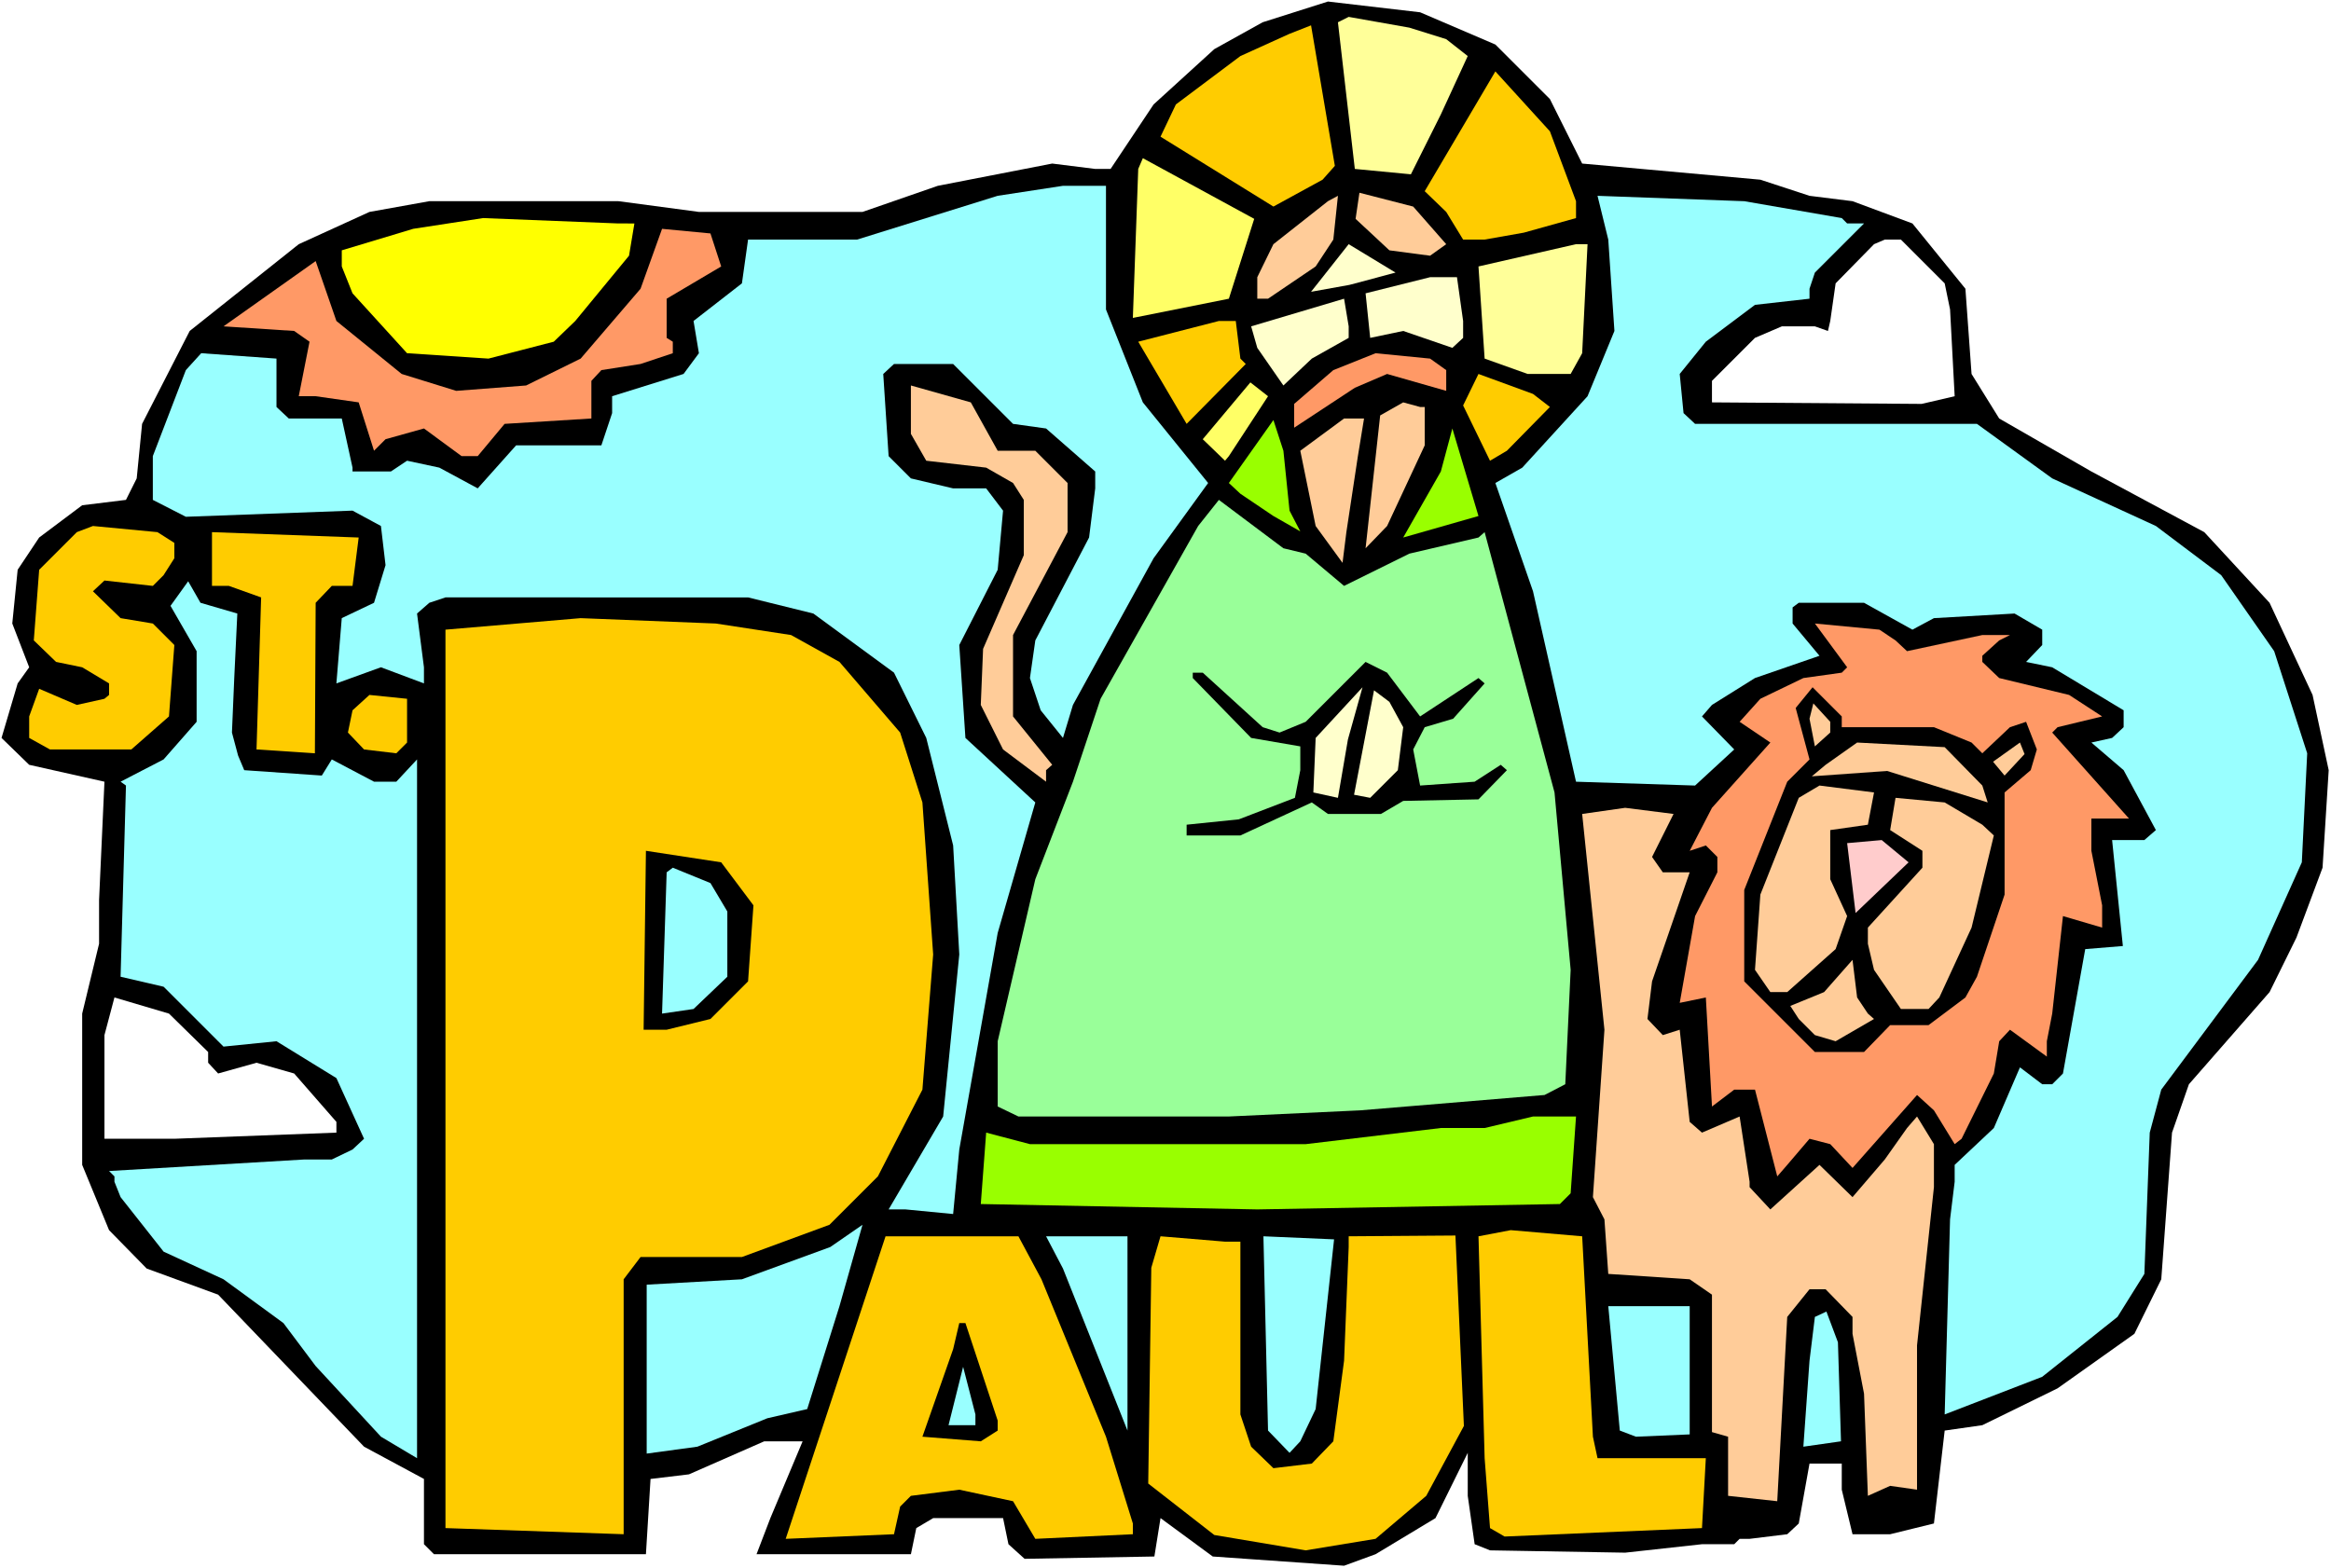 <?xml version="1.0" encoding="UTF-8" standalone="no"?>
<svg
   version="1.0"
   width="129.766mm"
   height="87.307mm"
   id="svg59"
   sodipodi:docname="Paul.wmf"
   xmlns:inkscape="http://www.inkscape.org/namespaces/inkscape"
   xmlns:sodipodi="http://sodipodi.sourceforge.net/DTD/sodipodi-0.dtd"
   xmlns="http://www.w3.org/2000/svg"
   xmlns:svg="http://www.w3.org/2000/svg">
  <rect width="100%" height="100%" fill="#808080" stroke="none"/>
  <sodipodi:namedview
     id="namedview59"
     pagecolor="#ffffff"
     bordercolor="#000000"
     borderopacity="0.25"
     inkscape:showpageshadow="2"
     inkscape:pageopacity="0.0"
     inkscape:pagecheckerboard="0"
     inkscape:deskcolor="#d1d1d1"
     inkscape:document-units="mm" />
  <defs
     id="defs1">
    <pattern
       id="WMFhbasepattern"
       patternUnits="userSpaceOnUse"
       width="6"
       height="6"
       x="0"
       y="0" />
  </defs>
  <path
     style="fill:#ffffff;fill-opacity:1;fill-rule:evenodd;stroke:none"
     d="M 0,329.98 H 490.455 V 0 H 0 Z"
     id="path1" />
  <path
     style="fill:#000000;fill-opacity:1;fill-rule:evenodd;stroke:none"
     d="m 314.635,9.373 11.474,11.473 6.787,13.574 37.491,3.394 10.342,3.394 9.05,1.131 12.605,4.686 11.15,13.736 1.293,17.937 5.818,9.373 19.392,11.15 23.755,12.766 13.736,14.867 9.05,19.392 3.394,15.836 -1.293,20.523 -5.494,14.705 -5.656,11.473 -16.968,19.392 -3.555,10.181 -2.262,30.865 -5.656,11.473 -16.16,11.473 -15.837,7.757 -7.918,1.131 -2.262,19.553 -9.211,2.262 h -7.918 l -2.262,-9.373 v -5.494 h -6.787 l -2.262,12.605 -2.424,2.262 -7.918,0.97 h -2.101 l -1.131,1.131 h -6.787 l -16.16,1.778 -28.442,-0.485 -3.232,-1.293 -1.454,-10.181 v -9.049 l -6.787,13.736 -12.605,7.595 -6.626,2.424 -27.634,-1.939 -10.989,-8.08 -1.293,8.08 -27.31,0.485 -3.394,-3.07 -1.131,-5.494 h -14.706 l -3.555,2.101 -1.131,5.494 h -32.482 l 2.909,-7.595 6.787,-16.16 h -8.08 l -15.837,6.949 -8.08,0.97 -0.97,15.836 H 91.304 L 89.203,324.971 V 311.235 L 76.598,304.448 45.894,272.452 30.866,266.958 22.947,258.878 17.291,245.142 v -31.835 l 3.555,-14.705 v -9.211 l 1.131,-24.886 -15.837,-3.555 -5.818,-5.656 3.394,-11.473 2.424,-3.394 -3.555,-9.211 1.131,-11.312 4.525,-6.787 9.05,-6.787 9.211,-1.131 2.262,-4.525 L 29.896,89.201 39.915,69.648 62.862,51.388 77.73,44.601 90.334,42.338 h 39.754 l 16.968,2.262 h 34.421 l 15.837,-5.494 24.078,-4.686 9.05,1.131 h 3.232 l 9.05,-13.574 12.766,-11.635 10.181,-5.656 13.736,-4.363 19.392,2.262 z"
     id="path2" />
  <path
     style="fill:#ffff99;fill-opacity:1;fill-rule:evenodd;stroke:none"
     d="m 304.292,8.241 4.525,3.555 -5.656,12.281 -6.302,12.605 -11.797,-1.131 -3.555,-30.865 2.262,-1.131 12.766,2.262 z"
     id="path3" />
  <path
     style="fill:#ffcc00;fill-opacity:1;fill-rule:evenodd;stroke:none"
     d="m 278.275,37.814 -10.342,5.656 -23.755,-14.705 3.232,-6.787 13.574,-10.181 10.342,-4.686 4.525,-1.778 5.01,29.572 z"
     id="path4" />
  <path
     style="fill:#ffcc00;fill-opacity:1;fill-rule:evenodd;stroke:none"
     d="m 331.603,42.338 v 3.555 l -10.989,3.07 -8.242,1.454 h -4.525 l -3.555,-5.817 -4.525,-4.363 14.867,-25.209 11.474,12.605 z"
     id="path5" />
  <path
     style="fill:#ffff66;fill-opacity:1;fill-rule:evenodd;stroke:none"
     d="m 258.56,62.861 -20.2,4.04 1.131,-31.35 0.97,-2.262 23.432,12.766 z"
     id="path6" />
  <path
     style="fill:#99ffff;fill-opacity:1;fill-rule:evenodd;stroke:none"
     d="m 232.704,65.123 7.757,19.553 13.736,16.968 -11.474,15.836 -16.968,30.865 -2.101,6.949 -4.686,-5.817 -2.262,-6.787 1.131,-7.918 11.312,-21.654 1.293,-10.342 v -3.555 l -10.342,-9.049 -6.949,-0.97 -12.605,-12.605 h -12.443 l -2.262,2.101 1.131,17.291 4.686,4.686 8.888,2.101 h 6.949 l 3.555,4.686 -1.131,12.443 -8.08,15.836 1.293,19.553 14.706,13.574 -7.918,27.471 -8.08,45.57 -1.293,13.574 -10.019,-0.97 h -3.555 l 11.474,-19.553 3.394,-34.097 -1.293,-22.947 -5.656,-22.624 -6.787,-13.736 -16.968,-12.443 -13.736,-3.394 H 93.728 l -3.394,1.131 -2.586,2.262 1.454,11.312 v 3.394 l -9.05,-3.394 -9.373,3.394 1.131,-13.736 6.787,-3.232 2.424,-7.918 -0.97,-8.241 -5.979,-3.232 -35.067,1.293 -6.949,-3.555 v -9.211 l 6.949,-18.099 3.232,-3.555 15.837,1.131 v 10.181 l 2.586,2.424 h 11.15 l 2.262,10.342 v 0.808 h 8.08 l 3.394,-2.262 6.787,1.454 8.08,4.363 8.08,-9.049 h 17.938 l 2.262,-6.787 v -3.555 l 15.029,-4.686 3.232,-4.363 -1.131,-6.787 10.181,-7.918 1.293,-9.211 h 22.947 l 29.573,-9.211 13.736,-2.101 h 9.05 z"
     id="path7" />
  <path
     style="fill:#ffcc99;fill-opacity:1;fill-rule:evenodd;stroke:none"
     d="m 304.292,51.388 -3.394,2.424 -8.565,-1.131 -7.11,-6.625 0.808,-5.494 11.312,2.909 z"
     id="path8" />
  <path
     style="fill:#ffcc99;fill-opacity:1;fill-rule:evenodd;stroke:none"
     d="m 276.82,56.074 -10.019,6.787 h -2.262 v -4.525 l 3.394,-6.949 11.474,-9.049 2.101,-1.131 -0.97,9.211 z"
     id="path9" />
  <path
     style="fill:#99ffff;fill-opacity:1;fill-rule:evenodd;stroke:none"
     d="m 387.516,45.893 1.131,1.131 h 3.555 l -10.342,10.342 -1.131,3.394 v 2.101 l -11.474,1.293 -10.342,7.757 -5.494,6.787 0.808,8.241 2.424,2.262 h 59.307 l 15.837,11.473 21.816,10.019 13.736,10.342 11.15,15.998 6.949,21.492 -1.131,22.947 -9.211,20.523 -20.362,27.31 -2.424,9.049 -1.131,29.734 -5.656,9.049 -15.837,12.605 -20.523,7.918 1.131,-41.046 0.97,-7.918 V 245.142 l 8.242,-7.757 5.494,-12.766 4.686,3.555 h 2.101 l 2.262,-2.262 4.686,-26.179 7.918,-0.646 -2.262,-22.3 h 6.787 l 2.424,-2.101 -6.787,-12.605 -6.787,-5.817 4.363,-0.97 2.424,-2.262 v -3.555 l -15.029,-9.049 -5.494,-1.131 3.394,-3.555 v -3.232 l -5.818,-3.394 -16.968,0.97 -4.525,2.424 -10.181,-5.656 h -13.736 l -1.293,0.97 v 3.394 l 5.656,6.787 -13.574,4.686 -9.05,5.656 -2.101,2.424 6.787,6.949 -8.242,7.595 -25.048,-0.808 -9.05,-40.076 -7.918,-22.785 5.656,-3.232 13.736,-15.028 5.656,-13.736 -1.293,-19.23 -2.262,-9.211 30.866,1.131 z"
     id="path10" />
  <path
     style="fill:#ffff00;fill-opacity:1;fill-rule:evenodd;stroke:none"
     d="m 133.481,47.025 -1.131,6.787 -11.312,13.736 -4.525,4.363 -13.736,3.555 L 85.648,74.334 74.174,61.73 71.912,56.074 v -3.394 l 15.029,-4.525 14.706,-2.262 28.442,1.131 z"
     id="path11" />
  <path
     style="fill:#ff9966;fill-opacity:1;fill-rule:evenodd;stroke:none"
     d="m 151.742,56.074 -11.474,6.787 v 8.241 l 1.293,0.808 v 2.424 l -6.787,2.262 -8.242,1.293 -2.101,2.262 v 7.918 l -18.261,1.131 -5.656,6.787 h -3.394 l -7.918,-5.817 -8.08,2.262 -2.424,2.424 -3.232,-10.181 -9.05,-1.293 H 62.862 L 65.125,71.91 61.893,69.648 47.026,68.679 66.418,54.943 70.781,67.547 84.517,78.698 l 11.474,3.555 14.706,-1.131 11.474,-5.656 12.605,-14.705 4.525,-12.605 10.181,0.97 z"
     id="path12" />
  <path
     style="fill:#ffffff;fill-opacity:1;fill-rule:evenodd;stroke:none"
     d="m 409.171,59.629 1.131,5.494 0.97,18.26 -6.949,1.616 -44.117,-0.323 v -4.525 l 9.05,-9.049 5.656,-2.424 h 6.949 l 2.747,0.97 0.485,-2.101 1.131,-7.918 8.08,-8.241 2.262,-0.97 h 3.394 z"
     id="path13" />
  <path
     style="fill:#ffffcc;fill-opacity:1;fill-rule:evenodd;stroke:none"
     d="m 283.931,59.952 -8.08,1.454 7.918,-10.019 9.858,5.979 z"
     id="path14" />
  <path
     style="fill:#ffff99;fill-opacity:1;fill-rule:evenodd;stroke:none"
     d="m 332.896,74.334 -2.424,4.363 h -9.05 l -9.05,-3.232 -1.293,-19.392 20.523,-4.686 h 2.424 z"
     id="path15" />
  <path
     style="fill:#ffffcc;fill-opacity:1;fill-rule:evenodd;stroke:none"
     d="m 307.848,67.547 v 3.555 l -2.262,2.101 -10.342,-3.555 -6.949,1.454 -0.97,-9.373 13.574,-3.394 h 5.656 z"
     id="path16" />
  <path
     style="fill:#ffffcc;fill-opacity:1;fill-rule:evenodd;stroke:none"
     d="m 283.769,71.102 -7.757,4.363 -5.979,5.656 -5.494,-7.918 -1.293,-4.525 19.554,-5.817 0.97,5.817 z"
     id="path17" />
  <path
     style="fill:#ffcc00;fill-opacity:1;fill-rule:evenodd;stroke:none"
     d="m 260.984,75.466 1.131,1.131 -12.443,12.605 -10.181,-17.291 16.968,-4.363 h 3.555 z"
     id="path18" />
  <path
     style="fill:#ff9966;fill-opacity:1;fill-rule:evenodd;stroke:none"
     d="m 304.292,77.89 v 4.363 l -12.443,-3.555 -6.787,2.909 -12.766,8.403 v -5.009 l 8.242,-7.11 8.888,-3.555 11.474,1.131 z"
     id="path19" />
  <path
     style="fill:#ffcc00;fill-opacity:1;fill-rule:evenodd;stroke:none"
     d="m 326.108,85.646 -9.05,9.211 -3.555,2.101 -5.656,-11.635 3.232,-6.625 11.474,4.202 z"
     id="path20" />
  <path
     style="fill:#ffcc99;fill-opacity:1;fill-rule:evenodd;stroke:none"
     d="m 209.918,94.857 h 7.918 l 6.787,6.787 v 10.342 l -11.474,21.654 v 17.129 l 8.242,10.181 -1.293,1.131 v 2.424 l -9.05,-6.787 -4.686,-9.373 0.485,-11.797 8.565,-19.715 v -11.635 l -2.262,-3.555 -5.656,-3.232 -12.605,-1.454 -3.232,-5.656 V 81.121 l 12.605,3.555 z"
     id="path21" />
  <path
     style="fill:#ffff66;fill-opacity:1;fill-rule:evenodd;stroke:none"
     d="m 258.56,95.988 -0.808,0.97 -4.686,-4.525 10.019,-11.958 3.717,2.909 z"
     id="path22" />
  <path
     style="fill:#ffcc99;fill-opacity:1;fill-rule:evenodd;stroke:none"
     d="m 299.768,85.646 v 8.08 l -7.918,16.968 -4.525,4.686 3.07,-27.956 4.848,-2.747 3.555,0.97 z"
     id="path23" />
  <path
     style="fill:#ffcc99;fill-opacity:1;fill-rule:evenodd;stroke:none"
     d="m 285.708,95.988 -2.424,15.998 -0.808,6.464 -5.656,-7.757 -3.232,-15.836 9.211,-6.787 h 4.202 z"
     id="path24" />
  <path
     style="fill:#99ff00;fill-opacity:1;fill-rule:evenodd;stroke:none"
     d="m 295.243,113.118 7.918,-13.897 2.424,-9.049 5.494,18.422 z"
     id="path25" />
  <path
     style="fill:#99ff00;fill-opacity:1;fill-rule:evenodd;stroke:none"
     d="m 271.326,107.462 2.262,4.363 -5.656,-3.232 -6.949,-4.686 -2.424,-2.262 9.373,-13.251 2.101,6.464 z"
     id="path26" />
  <path
     style="fill:#99ff99;fill-opacity:1;fill-rule:evenodd;stroke:none"
     d="m 274.72,116.511 8.08,6.787 13.736,-6.787 14.544,-3.394 1.293,-1.131 14.706,54.781 3.394,37.329 -1.131,24.078 -4.363,2.262 -38.784,3.232 -27.634,1.293 h -44.278 l -4.363,-2.101 v -13.736 l 7.918,-34.097 7.918,-20.523 5.818,-17.452 20.523,-36.359 4.363,-5.494 13.574,10.181 z"
     id="path27" />
  <path
     style="fill:#ffcc00;fill-opacity:1;fill-rule:evenodd;stroke:none"
     d="m 36.683,114.249 v 3.232 l -2.262,3.555 -2.262,2.262 -10.181,-1.131 -2.424,2.262 5.818,5.656 6.787,1.131 4.525,4.525 -1.131,15.028 -7.918,6.949 H 10.504 L 6.141,155.294 v -4.525 l 2.101,-5.817 7.918,3.394 5.818,-1.293 0.97,-0.808 v -2.424 l -5.656,-3.394 -5.494,-1.131 -4.686,-4.525 1.131,-14.867 7.918,-7.918 3.394,-1.293 13.574,1.293 z"
     id="path28" />
  <path
     style="fill:#ffcc00;fill-opacity:1;fill-rule:evenodd;stroke:none"
     d="m 74.174,123.298 h -4.363 l -3.394,3.555 -0.162,31.673 -12.282,-0.808 0.97,-31.996 -6.787,-2.424 H 44.602 v -11.312 l 30.866,1.131 z"
     id="path29" />
  <path
     style="fill:#99ffff;fill-opacity:1;fill-rule:evenodd;stroke:none"
     d="m 49.934,129.116 -0.646,13.574 -0.485,11.473 1.293,4.848 1.293,3.07 16.322,1.131 2.101,-3.394 8.888,4.686 h 4.686 l 4.363,-4.686 v 147.053 l -7.595,-4.525 -13.736,-14.867 -6.787,-9.049 -12.605,-9.211 -12.605,-5.817 -9.05,-11.473 -1.293,-3.232 v -1.131 l -1.131,-1.131 41.046,-2.424 h 5.818 l 4.363,-2.101 2.424,-2.262 -5.818,-12.766 -12.605,-7.757 -11.15,1.131 -12.605,-12.605 -9.05,-2.101 1.131,-40.238 -1.131,-0.808 9.05,-4.686 6.949,-7.918 v -14.867 l -5.494,-9.534 3.717,-5.171 2.586,4.525 z"
     id="path30" />
  <path
     style="fill:#ffcc00;fill-opacity:1;fill-rule:evenodd;stroke:none"
     d="m 166.448,133.64 10.181,5.656 12.766,14.867 4.686,14.705 2.262,31.996 -2.262,28.441 -9.373,18.26 -10.181,10.181 -18.422,6.787 h -21.331 l -3.555,4.686 v 53.65 L 93.728,321.577 V 132.509 l 28.442,-2.424 28.442,1.131 z"
     id="path31" />
  <path
     style="fill:#ff9966;fill-opacity:1;fill-rule:evenodd;stroke:none"
     d="m 398.828,134.772 2.424,2.262 15.837,-3.394 h 5.818 l -2.262,1.131 -3.555,3.232 v 1.293 l 3.555,3.394 14.706,3.555 6.949,4.525 -9.373,2.262 -1.131,1.131 16.16,18.099 h -7.918 v 6.787 l 2.262,11.473 v 4.686 l -8.242,-2.424 -2.262,20.523 -1.131,5.817 v 3.232 l -7.757,-5.656 -2.262,2.424 -1.131,6.787 -6.787,13.736 -1.454,1.131 -4.363,-7.11 -3.555,-3.232 -13.574,15.352 -4.686,-5.009 -4.363,-1.131 -4.686,5.494 -2.101,2.424 -4.686,-18.26 h -4.363 l -4.686,3.555 -1.293,-22.947 -5.494,1.131 3.232,-18.26 4.686,-9.211 v -3.232 l -2.424,-2.424 -3.394,1.131 4.686,-9.049 12.282,-13.736 -6.464,-4.363 4.363,-4.848 9.05,-4.363 8.08,-1.131 1.131,-1.131 -6.787,-9.211 13.574,1.293 z"
     id="path32" />
  <path
     style="fill:#000000;fill-opacity:1;fill-rule:evenodd;stroke:none"
     d="m 298.798,150.77 12.282,-8.08 1.293,1.131 -6.626,7.433 -5.979,1.778 -2.424,4.686 1.454,7.595 11.474,-0.808 5.494,-3.555 1.293,1.131 -5.979,6.141 -15.837,0.323 -4.686,2.747 h -11.15 l -3.394,-2.424 -15.029,6.949 h -11.312 v -2.262 l 10.989,-1.131 11.797,-4.525 1.131,-5.817 v -5.009 L 263.246,155.294 250.965,142.69 v -1.131 h 2.101 l 12.605,11.473 3.555,1.131 5.494,-2.262 12.605,-12.605 4.525,2.262 z"
     id="path33" />
  <path
     style="fill:#000000;fill-opacity:1;fill-rule:evenodd;stroke:none"
     d="m 387.516,153.032 h 19.392 l 7.918,3.232 2.262,2.262 5.818,-5.494 3.394,-1.131 2.262,5.817 -1.293,4.363 -5.494,4.686 v 21.492 l -5.818,17.291 -2.424,4.363 -7.757,5.817 h -8.08 l -5.494,5.656 h -10.342 l -6.949,-6.949 -7.918,-7.918 v -19.23 l 9.05,-22.785 4.686,-4.686 -2.909,-10.827 3.555,-4.363 6.141,6.141 z"
     id="path34" />
  <path
     style="fill:#ffcc00;fill-opacity:1;fill-rule:evenodd;stroke:none"
     d="m 85.648,156.264 -2.262,2.262 -6.787,-0.808 -3.394,-3.555 0.97,-4.686 3.555,-3.232 7.918,0.808 z"
     id="path35" />
  <path
     style="fill:#ffffcc;fill-opacity:1;fill-rule:evenodd;stroke:none"
     d="m 281.507,167.899 -5.171,-1.131 0.485,-11.473 9.858,-10.665 -3.07,10.989 z"
     id="path36" />
  <path
     style="fill:#ffffcc;fill-opacity:1;fill-rule:evenodd;stroke:none"
     d="m 295.243,153.032 -1.131,9.049 -5.818,5.817 -3.394,-0.646 4.202,-21.977 3.232,2.424 z"
     id="path37" />
  <path
     style="fill:#ffcc99;fill-opacity:1;fill-rule:evenodd;stroke:none"
     d="m 385.092,154.163 -3.232,2.909 -1.131,-5.817 0.808,-3.232 3.555,3.878 z"
     id="path38" />
  <path
     style="fill:#ffcc99;fill-opacity:1;fill-rule:evenodd;stroke:none"
     d="m 417.089,165.313 1.131,3.555 -21.17,-6.625 -15.837,1.131 2.909,-2.424 6.626,-4.686 18.422,0.97 z"
     id="path39" />
  <path
     style="fill:#ffcc99;fill-opacity:1;fill-rule:evenodd;stroke:none"
     d="m 423.876,160.95 -2.101,2.262 -2.424,-2.909 5.656,-4.04 0.97,2.424 z"
     id="path40" />
  <path
     style="fill:#ffcc99;fill-opacity:1;fill-rule:evenodd;stroke:none"
     d="m 393.011,173.555 -7.918,1.131 v 10.342 l 3.555,7.757 -2.424,6.949 -10.181,9.049 h -3.555 l -3.232,-4.686 1.131,-15.836 8.08,-20.361 4.363,-2.586 11.474,1.454 z"
     id="path41" />
  <path
     style="fill:#ffcc99;fill-opacity:1;fill-rule:evenodd;stroke:none"
     d="m 417.089,173.555 2.424,2.262 -4.686,19.392 -6.787,14.705 -2.262,2.424 h -5.818 l -5.656,-8.241 -1.293,-5.494 v -3.394 l 11.474,-12.605 V 179.049 l -6.787,-4.363 1.131,-6.787 10.342,0.97 z"
     id="path42" />
  <path
     style="fill:#ffcc99;fill-opacity:1;fill-rule:evenodd;stroke:none"
     d="m 347.601,180.342 2.262,3.232 h 5.656 l -7.918,22.947 -0.97,7.918 3.232,3.394 3.555,-1.131 2.101,19.392 2.586,2.262 7.918,-3.394 2.101,13.736 v 1.131 l 4.363,4.686 10.342,-9.373 6.949,6.787 6.787,-7.918 4.686,-6.625 2.101,-2.424 3.555,5.817 v 9.049 l -3.555,33.289 v 30.38 l -5.656,-0.808 -4.686,2.101 -0.808,-21.492 -2.424,-12.605 v -3.555 l -5.656,-5.817 h -3.394 l -4.686,5.817 -2.101,38.783 -10.342,-1.131 v -12.443 l -3.394,-0.97 v -28.926 l -4.686,-3.232 -17.13,-1.131 -0.808,-11.473 -2.424,-4.686 2.424,-35.228 -4.686,-45.409 9.05,-1.293 10.181,1.293 z"
     id="path43" />
  <path
     style="fill:#ffcccc;fill-opacity:1;fill-rule:evenodd;stroke:none"
     d="m 395.92,176.787 5.656,4.686 -11.15,10.665 -1.778,-14.705 z"
     id="path44" />
  <path
     style="fill:#000000;fill-opacity:1;fill-rule:evenodd;stroke:none"
     d="m 158.529,190.522 -1.131,15.998 -7.918,7.918 -9.211,2.262 h -4.848 l 0.485,-37.652 15.837,2.424 z"
     id="path45" />
  <path
     style="fill:#99ffff;fill-opacity:1;fill-rule:evenodd;stroke:none"
     d="m 153.035,191.815 v 13.736 l -7.11,6.787 -6.626,0.97 0.97,-29.734 1.293,-0.97 7.918,3.232 z"
     id="path46" />
  <path
     style="fill:#ffcc99;fill-opacity:1;fill-rule:evenodd;stroke:none"
     d="m 393.011,213.307 1.293,1.131 -8.08,4.686 -4.363,-1.293 -3.394,-3.394 -1.778,-2.747 7.11,-2.909 5.979,-6.787 0.97,7.918 z"
     id="path47" />
  <path
     style="fill:#ffffff;fill-opacity:1;fill-rule:evenodd;stroke:none"
     d="m 43.794,221.387 v 2.262 l 2.101,2.262 8.08,-2.262 7.918,2.262 8.888,10.181 v 2.262 l -34.098,1.293 H 21.978 v -21.816 l 2.101,-7.918 11.474,3.394 z"
     id="path48" />
  <path
     style="fill:#99ff00;fill-opacity:1;fill-rule:evenodd;stroke:none"
     d="m 330.472,251.121 -2.262,2.262 -63.67,1.131 -58.176,-1.131 1.131,-15.028 9.211,2.424 h 58.014 l 28.442,-3.394 h 9.211 l 10.181,-2.424 h 9.05 z"
     id="path49" />
  <path
     style="fill:#99ffff;fill-opacity:1;fill-rule:evenodd;stroke:none"
     d="m 169.841,296.53 -8.403,1.939 -14.706,5.979 -10.666,1.454 v -35.551 l 20.038,-1.131 18.584,-6.787 6.787,-4.686 -4.848,17.129 z"
     id="path50" />
  <path
     style="fill:#ffcc00;fill-opacity:1;fill-rule:evenodd;stroke:none"
     d="m 335.158,302.347 0.97,4.525 h 22.786 l -0.808,14.705 -41.531,1.778 -3.07,-1.778 -1.131,-14.705 -1.293,-46.701 6.787,-1.293 15.029,1.293 z"
     id="path51" />
  <path
     style="fill:#ffcc00;fill-opacity:1;fill-rule:evenodd;stroke:none"
     d="m 219.129,269.22 13.574,33.127 5.656,18.26 v 2.262 l -20.523,0.97 -4.686,-7.918 -11.312,-2.424 -10.181,1.293 -2.262,2.262 -1.293,5.817 -22.786,0.97 21.008,-63.669 h 27.957 z"
     id="path52" />
  <path
     style="fill:#99ffff;fill-opacity:1;fill-rule:evenodd;stroke:none"
     d="m 237.229,294.267 v 6.787 l -13.574,-34.097 -3.555,-6.787 h 17.13 z"
     id="path53" />
  <path
     style="fill:#ffcc00;fill-opacity:1;fill-rule:evenodd;stroke:none"
     d="m 260.984,261.302 v 36.359 l 2.262,6.787 4.686,4.525 8.08,-0.97 4.525,-4.686 2.262,-16.968 0.97,-23.916 v -2.262 l 22.462,-0.162 1.778,40.076 -7.918,14.705 -10.666,9.049 -14.706,2.424 -19.23,-3.232 -13.898,-10.827 0.646,-45.409 1.939,-6.625 13.574,1.131 z"
     id="path54" />
  <path
     style="fill:#99ffff;fill-opacity:1;fill-rule:evenodd;stroke:none"
     d="m 276.82,296.53 -3.232,6.787 -2.262,2.424 -4.525,-4.686 -0.97,-40.884 14.867,0.646 z"
     id="path55" />
  <path
     style="fill:#99ffff;fill-opacity:1;fill-rule:evenodd;stroke:none"
     d="m 355.52,301.862 -11.312,0.485 -3.394,-1.293 -2.424,-26.179 h 17.13 z"
     id="path56" />
  <path
     style="fill:#99ffff;fill-opacity:1;fill-rule:evenodd;stroke:none"
     d="m 387.355,303.317 -7.918,1.131 1.293,-18.099 1.131,-9.211 2.424,-1.131 2.424,6.464 z"
     id="path57" />
  <path
     style="fill:#000000;fill-opacity:1;fill-rule:evenodd;stroke:none"
     d="m 209.918,298.954 v 2.101 l -3.555,2.262 -12.282,-0.97 6.464,-18.422 1.293,-5.494 h 1.293 z"
     id="path58" />
  <path
     style="fill:#99ffff;fill-opacity:1;fill-rule:evenodd;stroke:none"
     d="m 205.232,299.923 h -5.656 l 3.07,-12.281 2.586,10.019 z"
     id="path59" />
</svg>
